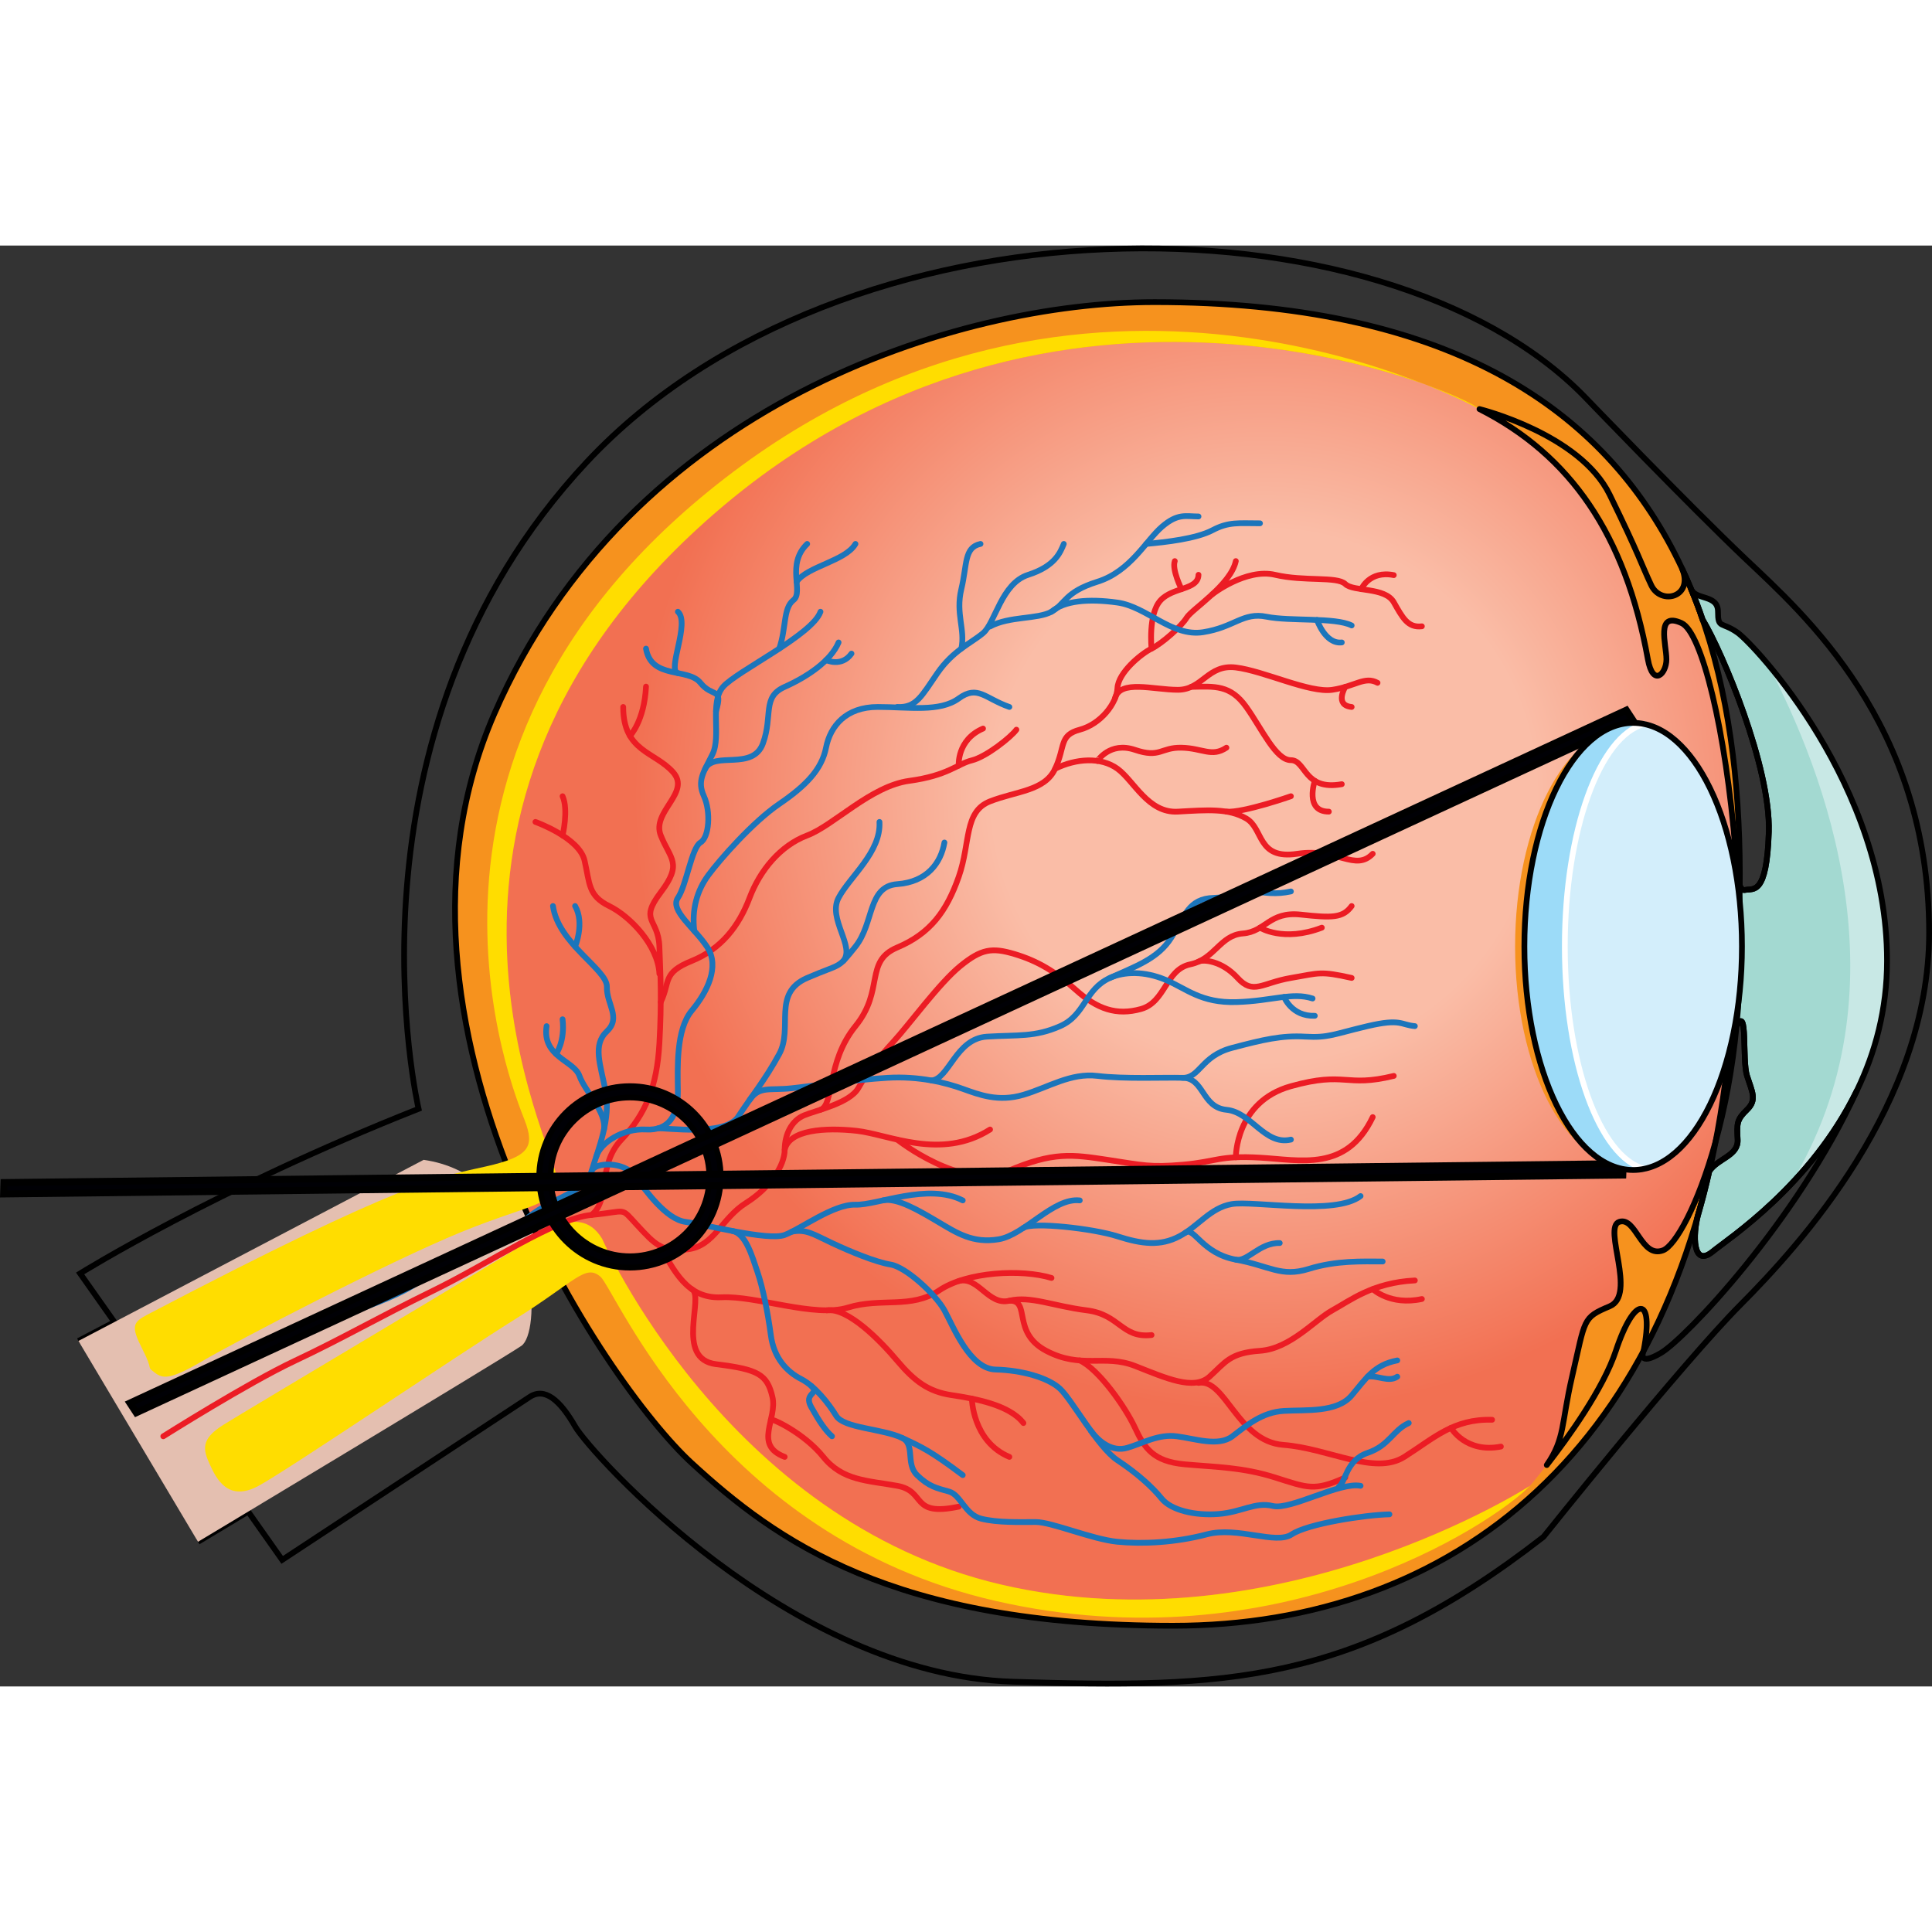 <?xml version="1.0" encoding="utf-8"?>
<!-- Created by: Science Figures, www.sciencefigures.org, Generator: Science Figures Editor -->
<!DOCTYPE svg PUBLIC "-//W3C//DTD SVG 1.1//EN" "http://www.w3.org/Graphics/SVG/1.1/DTD/svg11.dtd">
<svg version="1.1" id="Layer_1" xmlns="http://www.w3.org/2000/svg" xmlns:xlink="http://www.w3.org/1999/xlink" 
	 width="800px" height="800px" viewBox="0 0 288.96 215.508" enable-background="new 0 0 288.96 215.508"
	 xml:space="preserve">
<rect x="0" y="0" width="288.96" height="215.508" fill="#333333" stroke="none"/>
<g>
	<g>
		<g>
			<path fill="none" stroke="#000000" stroke-width="0.86" stroke-miterlimit="10" d="M29.613,193.872
				c0,0,2.999-1.803,7.502-4.511l5.09,7.218c0,0,34.759-22.898,37.025-24.376s4.533,0.492,6.8,4.432
				c2.267,3.94,32.004,37.127,65.485,38.166c31.734,0.985,50.877,0.492,79.338-21.668c0,0,20.653-25.854,29.467-34.719
				c8.816-8.864,28.21-30.039,28.21-55.647c0-31.271-18.89-47.769-27.454-55.895c-8.563-8.125-24.179-24.376-24.179-24.376
				C206.674-8.282,126.078-8.529,87.792,32.346c-38.282,40.873-25.187,96.768-25.187,96.768
				c-30.475,12.064-50.624,24.623-50.624,24.623l5.13,7.271l-5.381,2.823"/>
			<path fill="#E4BFB0" d="M81.75,151.52c0,0-3.777-9.11-5.29-12.558l-4.219,1.815c-2.288-2.02-5.205-3.504-8.877-4.032
				l-51.631,27.086l17.882,30.041c0,0,45.084-27.086,48.359-29.303c1.431-0.967,2.091-5.935,0.953-11.425L81.75,151.52z"/>
			<path fill="#F6921E" d="M172.672,8.46c-29.469,0-78.582,15.265-98.731,61.557c-20.149,46.292,16.875,100.462,29.47,112.036
				c12.592,11.573,29.969,24.376,72.031,24.376c42.063,0,75.561-26.592,82.612-81.501C265.108,70.017,259.313,8.46,172.672,8.46z"/>
			
				<radialGradient id="SVGID_1_" cx="275.763" cy="82.273" r="92.104" gradientTransform="matrix(1.023 0 0 1 -93.058 0)" gradientUnits="userSpaceOnUse">
				<stop  offset="0.432" style="stop-color:#FABDA7"/>
				<stop  offset="1" style="stop-color:#F27052"/>
			</radialGradient>
			<path fill="url(#SVGID_1_)" d="M260.118,100.272c-0.054,1.809-0.138,3.62-0.242,5.436c0.016-0.288,0.016-0.575,0.016-0.863
				c0-16.88-6.543-30.767-14.93-32.444h-0.007c-0.562-0.111-1.127-0.17-1.701-0.17c-9.197,0-16.647,14.605-16.647,32.614
				c0,18.008,7.45,32.612,16.647,32.612c0.574,0,1.14-0.059,1.701-0.169c6.927-1.382,12.602-11.096,14.362-23.956
				c-0.341,3.878-0.771,7.748-1.261,11.59c-0.41,3.161-0.901,6.227-1.49,9.204c-2.614,9.447-5.998,15.461-7.835,16.155
				c-3.273,1.233-4.027-5.075-6.543-4.263c-2.523,0.813,2.667,10.911-1.437,12.633c-4.11,1.729-3.604,1.831-5.62,10.519
				c-1.633,7.054-1.053,9.277-3.787,13.223c0,0.007-0.008,0.007-0.008,0.007c-1.193,1.528-2.085,2.601-2.388,2.962
				c-0.008,0.016-0.03,0.037-0.045,0.06c-0.017,0.007-0.022,0.014-0.022,0.021c-0.007,0.015-0.022,0.022-0.03,0.037
				c-0.007,0.009-0.014,0.015-0.014,0.015s-37.781,24.377-79.088,14.774c-41.182-9.573-59.693-51.708-59.693-51.708
				c-1.716-2.883-4.631-3.657-9.687-0.495c-0.159-0.326-0.311-0.658-0.468-0.982c-0.007-0.022-0.015-0.038-0.023-0.053
				c-0.407-0.968-0.839-2.002-1.269-3.021c3.37-1.218,4.646-2.045,4.646-4.565c0-4.181-27.701-54.662,23.424-99.227
				c40.848-35.606,87.8-26.106,106.449-19.464h0.007c4.98,1.98,7.896,3.568,8.13,3.701c0.007,0.007,0.015,0.007,0.015,0.007
				c13.602,6.892,21.822,18.771,25.185,37.423c0.756,4.188,2.773,2.216,2.773,0c0-2.217-1.641-7.196,2.266-5.415
				c3.038,1.381,6.612,16.066,8.063,33.98c0.014,0.185,0.021,0.369,0.037,0.553c0.053,0.791,0.099,1.566,0.166,2.276
				c0,0.037,0.007,0.065,0.007,0.103C259.928,95.641,260.042,97.945,260.118,100.272z"/>
			
				<path fill="none" stroke="#000000" stroke-width="0.86" stroke-linecap="round" stroke-linejoin="round" stroke-miterlimit="10" d="
				M172.672,8.46c-29.469,0-78.582,15.265-98.731,61.557c-20.149,46.292,16.875,100.462,29.47,112.036
				c12.592,11.573,29.969,24.376,72.031,24.376c42.063,0,75.561-26.592,82.612-81.501C265.108,70.017,259.313,8.46,172.672,8.46z"/>
			<path fill="#FFDD00" d="M33.392,176.389c-3.417,2.146-3.024,3.693-2.015,5.91c1.007,2.217,2.77,5.663,7.303,3.201
				c4.534-2.463,29.217-19.206,38.284-24.87c9.067-5.663,10.578-8.372,12.846-6.401c2.266,1.971,17.126,38.904,59.188,48.507
				c42.061,9.604,74.048-11.326,79.841-17.235c0,0-37.78,24.375-79.087,14.773c-41.184-9.575-59.691-51.709-59.691-51.709
				c-1.763-2.954-4.786-3.692-10.074-0.246C74.698,151.767,36.917,174.173,33.392,176.389z"/>
			<path fill="#FFDD00" d="M22.057,159.892c-2.186,1.146-2.518,1.724-0.755,5.171c1.763,3.448,0.503,2.462,1.763,3.446
				c1.26,0.986,2.267,1.232,7.303-1.723c5.037-2.955,27.707-14.774,38.536-19.206c10.829-4.433,14.357-3.939,14.357-8.125
				c0-4.187-27.707-54.662,23.424-99.231c51.126-44.568,111.826-18.468,114.597-15.759c0,0-56.92-31.763-111.577,9.357
				c-54.653,41.12-32.741,93.074-31.23,97.014c1.512,3.94,0.756,5.418-5.792,6.896S60.593,139.702,22.057,159.892z"/>
			<g>
				
					<path fill="none" stroke="#EC1C24" stroke-width="0.86" stroke-linecap="round" stroke-linejoin="round" stroke-miterlimit="10" d="
					M24.423,178.094c0,0,12.601-7.957,19.689-11.294c7.087-3.337,12.339-6.416,20.741-10.523c8.4-4.106,18.115-10.779,23.629-11.293
					c5.513-0.514,4.2-1.283,6.825,1.539c2.626,2.823,3.676,4.107,7.615,3.595c3.938-0.515,4.987-4.621,8.664-6.931
					c3.675-2.311,5.776-5.647,5.776-7.957c0-2.309,1.049-4.363,2.888-5.133c1.838-0.771,6.825-1.798,8.138-4.106
					c1.313-2.311,2.888-4.364,5.251-6.931c2.363-2.568,6.827-8.728,9.977-11.293c3.151-2.567,4.725-2.822,8.139-1.797
					c3.412,1.026,6.038,2.566,9.188,5.389c3.15,2.824,6.039,3.851,9.715,2.824c3.674-1.026,3.674-5.903,7.351-6.674
					c3.675-0.769,4.463-4.362,7.877-4.619c3.412-0.257,3.937-3.337,8.662-2.824c4.727,0.513,6.301,0.513,7.614-1.282"/>
				
					<path fill="none" stroke="#EC1C24" stroke-width="0.86" stroke-linecap="round" stroke-linejoin="round" stroke-miterlimit="10" d="
					M188.45,102.021c0,0,3.474,2.212,9.25,0"/>
				
					<path fill="none" stroke="#EC1C24" stroke-width="0.86" stroke-linecap="round" stroke-linejoin="round" stroke-miterlimit="10" d="
					M179.255,107.104c0.688-0.366,3.478-0.158,5.842,2.435c2.362,2.591,3.614,0.745,7.977,0c4.363-0.745,4.363-1.053,9.088,0"/>
				
					<path fill="none" stroke="#EC1C24" stroke-width="0.86" stroke-linecap="round" stroke-linejoin="round" stroke-miterlimit="10" d="
					M117.361,135.229c0.68-2.996,6.039-3.337,10.764-2.824c4.728,0.516,12.602,4.481,19.954-0.196"/>
				
					<path fill="none" stroke="#EC1C24" stroke-width="0.86" stroke-linecap="round" stroke-linejoin="round" stroke-miterlimit="10" d="
					M134.196,133.72c0,0,9.682,7.669,16.507,4.718c6.826-2.951,9.714-2.485,14.965-1.692c5.251,0.794,6.301,1.157,11.29,0.72
					c4.988-0.438,5.391-1.401,11.491-1.049c6.098,0.354,12.926,2.15,16.863-6.063"/>
				
					<path fill="none" stroke="#EC1C24" stroke-width="0.86" stroke-linecap="round" stroke-linejoin="round" stroke-miterlimit="10" d="
					M184.837,136.367c0,0-0.063-8.325,8.236-10.634c8.302-2.311,8.038,0.255,15.389-1.541"/>
				
					<path fill="none" stroke="#EC1C24" stroke-width="0.86" stroke-linecap="round" stroke-linejoin="round" stroke-miterlimit="10" d="
					M98.623,149.571c2.199,3.625,4.037,7.988,9.287,7.731c5.252-0.257,13.915,3.081,18.903,1.54
					c4.989-1.54,9.452,0.258,13.652-2.566s12.339-3.217,16.802-1.865"/>
				
					<path fill="none" stroke="#EC1C24" stroke-width="0.86" stroke-linecap="round" stroke-linejoin="round" stroke-miterlimit="10" d="
					M143.39,154.873c2.928-0.757,4.425,3.714,7.576,2.943c3.15-0.771,6.563,0.814,11.552,1.434c4.989,0.619,5.25,4.214,9.714,3.699"
					/>
				
					<path fill="none" stroke="#EC1C24" stroke-width="0.86" stroke-linecap="round" stroke-linejoin="round" stroke-miterlimit="10" d="
					M150.966,157.816c3.271-0.107,0.264,4.718,5.513,7.492c5.253,2.775,8.696,0.465,13.274,2.261
					c4.578,1.797,8.779,3.734,11.144,1.611c2.362-2.124,3.027-3.566,7.553-3.872c4.523-0.306,8.2-4.623,10.824-6.059
					c2.626-1.434,6.038-4.156,12.34-4.464"/>
				
					<path fill="none" stroke="#EC1C24" stroke-width="0.86" stroke-linecap="round" stroke-linejoin="round" stroke-miterlimit="10" d="
					M205.313,156.079c0,0,2.624,2.507,7.35,1.48"/>
				
					<path fill="none" stroke="#EC1C24" stroke-width="0.86" stroke-linecap="round" stroke-linejoin="round" stroke-miterlimit="10" d="
					M179.255,170.109c4.004-0.743,5.842,8.754,12.668,9.268c6.826,0.513,13.652,4.619,18.115,1.797
					c4.463-2.824,7.351-5.711,13.126-5.551"/>
				
					<path fill="none" stroke="#EC1C24" stroke-width="0.86" stroke-linecap="round" stroke-linejoin="round" stroke-miterlimit="10" d="
					M217.023,176.835c0,0,2.205,3.825,7.456,2.798"/>
				
					<path fill="none" stroke="#EC1C24" stroke-width="0.86" stroke-linecap="round" stroke-linejoin="round" stroke-miterlimit="10" d="
					M103.456,156.079c2.014,0.97-2.634,10.463,3.667,11.234c6.301,0.771,7.613,1.54,8.402,4.877
					c0.787,3.336-2.889,7.187,1.837,8.983"/>
				
					<path fill="none" stroke="#EC1C24" stroke-width="0.86" stroke-linecap="round" stroke-linejoin="round" stroke-miterlimit="10" d="
					M115.296,175.623c0.062-0.283,4.952,1.957,7.84,5.551c2.889,3.593,6.628,3.519,11.06,4.326c4.431,0.807,1.88,4.657,9.194,3.117"
					/>
				
					<path fill="none" stroke="#EC1C24" stroke-width="0.86" stroke-linecap="round" stroke-linejoin="round" stroke-miterlimit="10" d="
					M123.667,159.25c3.146-0.407,7.937,4.47,10.53,7.55c2.592,3.08,4.693,4.62,8.106,5.133c3.413,0.514,8.664,1.429,10.765,4.179"/>
				
					<path fill="none" stroke="#EC1C24" stroke-width="0.86" stroke-linecap="round" stroke-linejoin="round" stroke-miterlimit="10" d="
					M145.356,172.463c0,0,0.097,6.4,5.61,8.711"/>
				
					<path fill="none" stroke="#EC1C24" stroke-width="0.86" stroke-linecap="round" stroke-linejoin="round" stroke-miterlimit="10" d="
					M161.497,166.746c2.859,1.338,6.83,7,8.257,10.072c1.429,3.071,2.74,5.044,7.466,5.47c4.728,0.424,8.599,0.424,13.488,1.965
					c4.89,1.54,5.857,2.105,10.503,0"/>
				
					<path fill="none" stroke="#EC1C24" stroke-width="0.86" stroke-linecap="round" stroke-linejoin="round" stroke-miterlimit="10" d="
					M122.715,129.259c2.084-0.755,0.849-7.118,5.23-12.509c4.381-5.39,1.295-9.676,6.251-11.767
					c4.957-2.093,7.393-5.431,9.194-10.563c1.8-5.133,0.749-9.753,4.688-11.293c3.938-1.541,8.177-1.54,9.732-4.877
					c1.557-3.336,0.562-5.008,3.686-5.841c3.122-0.832,5.523-3.914,5.637-6.223c0.11-2.309,3.524-5.132,5.099-5.903
					c1.575-0.771,4.464-3.336,5.251-4.62c0.787-1.284,6.572-4.876,7.354-8.47"/>
				
					<path fill="none" stroke="#EC1C24" stroke-width="0.86" stroke-linecap="round" stroke-linejoin="round" stroke-miterlimit="10" d="
					M172.232,60.284c0,0-0.524-5.134,1.313-7.187c1.837-2.053,5.644-1.54,5.71-3.851"/>
				
					<path fill="none" stroke="#EC1C24" stroke-width="0.86" stroke-linecap="round" stroke-linejoin="round" stroke-miterlimit="10" d="
					M176.713,51.389c0,0-1.467-2.912-1.005-4.195"/>
				
					<path fill="none" stroke="#EC1C24" stroke-width="0.86" stroke-linecap="round" stroke-linejoin="round" stroke-miterlimit="10" d="
					M181.291,52.176c0,0,5.053-3.957,9.417-2.93c4.364,1.027,9.287,0.193,10.503,1.379c1.214,1.188,5.939,0.418,7.252,2.728
					c1.313,2.311,2.101,3.85,4.2,3.594"/>
				
					<path fill="none" stroke="#EC1C24" stroke-width="0.86" stroke-linecap="round" stroke-linejoin="round" stroke-miterlimit="10" d="
					M203.604,51.389c0,0,1.183-2.822,4.858-2.097"/>
				
					<path fill="none" stroke="#EC1C24" stroke-width="0.86" stroke-linecap="round" stroke-linejoin="round" stroke-miterlimit="10" d="
					M166.757,67.742c0.75-2.884,5.729-1.299,9.408-1.299c3.681,0,4.477-3.85,8.672-3.336c4.198,0.513,11.023,3.851,14.437,3.336
					c3.412-0.513,4.855-2.084,6.758-1.042"/>
				
					<path fill="none" stroke="#EC1C24" stroke-width="0.86" stroke-linecap="round" stroke-linejoin="round" stroke-miterlimit="10" d="
					M201.21,66.005c0,0-1.674,2.749,0.951,3.006"/>
				
					<path fill="none" stroke="#EC1C24" stroke-width="0.86" stroke-linecap="round" stroke-linejoin="round" stroke-miterlimit="10" d="
					M178.169,66.005c3.514-0.075,5.849-0.332,8.227,3.006c2.375,3.335,4.415,7.957,6.678,7.957s1.933,4.619,7.611,3.592"/>
				
					<path fill="none" stroke="#EC1C24" stroke-width="0.86" stroke-linecap="round" stroke-linejoin="round" stroke-miterlimit="10" d="
					M196.651,80.059c0,0-1.579,4.608,2.099,4.608"/>
				
					<path fill="none" stroke="#EC1C24" stroke-width="0.86" stroke-linecap="round" stroke-linejoin="round" stroke-miterlimit="10" d="
					M157.811,78.25c3.132-1.54,6.846-1.796,9.322,0c2.474,1.796,4.565,6.673,9.032,6.417c4.467-0.257,7.59-0.513,10.23,1.026
					c2.64,1.541,1.589,6.188,7.628,5.277c6.037-0.912,8.662,2.709,11.289,0"/>
				
					<path fill="none" stroke="#EC1C24" stroke-width="0.86" stroke-linecap="round" stroke-linejoin="round" stroke-miterlimit="10" d="
					M193.074,82.363c0,0-7.112,2.495-9.643,2.304"/>
				
					<path fill="none" stroke="#EC1C24" stroke-width="0.86" stroke-linecap="round" stroke-linejoin="round" stroke-miterlimit="10" d="
					M164.137,77.085c0.02,0.005,1.826-2.942,5.616-1.659c3.792,1.283,3.827-0.39,6.96-0.323s4.528,1.469,6.718-0.002"/>
				
					<path fill="none" stroke="#EC1C24" stroke-width="0.86" stroke-linecap="round" stroke-linejoin="round" stroke-miterlimit="10" d="
					M88.482,144.983c2.888-2.312,0.788-7.385,4.463-11.264c3.676-3.88,5.316-7.986,5.678-14.404c0.36-6.415,0.163-10.19,0-14.464
					c-0.165-4.272-3.105-3.758,0.204-8.121c3.308-4.365,1.417-4.944,0-8.503c-1.418-3.56,4.569-6.386,1.838-9.464
					c-2.731-3.079-7.456-3.078-7.456-9.752"/>
				
					<path fill="none" stroke="#EC1C24" stroke-width="0.86" stroke-linecap="round" stroke-linejoin="round" stroke-miterlimit="10" d="
					M94.219,73.338c0,0,2.14-2.197,2.402-7.371"/>
				
					<path fill="none" stroke="#EC1C24" stroke-width="0.86" stroke-linecap="round" stroke-linejoin="round" stroke-miterlimit="10" d="
					M80.081,86.206c0,0,6.564,2.338,7.352,5.789c0.788,3.452,0.524,5.248,3.677,6.789c3.148,1.539,7.312,5.901,7.513,10.135"/>
				
					<path fill="none" stroke="#EC1C24" stroke-width="0.86" stroke-linecap="round" stroke-linejoin="round" stroke-miterlimit="10" d="
					M84.142,88.227c0,0,0.912-3.804,0-5.864"/>
				
					<path fill="none" stroke="#EC1C24" stroke-width="0.86" stroke-linecap="round" stroke-linejoin="round" stroke-miterlimit="10" d="
					M98.824,113.152c1.473-3.076,0.181-4.356,4.632-6.156c4.454-1.797,7.079-5.263,8.654-9.434c1.576-4.17,4.63-7.83,8.616-9.335
					c3.988-1.508,9.5-7.386,15.276-8.168c5.776-0.783,7.156-2.517,9.354-3.062c2.197-0.545,5.874-3.499,6.661-4.588"/>
				
					<path fill="none" stroke="#EC1C24" stroke-width="0.86" stroke-linecap="round" stroke-linejoin="round" stroke-miterlimit="10" d="
					M143.39,77.785c0,0-0.3-3.852,3.638-5.543"/>
			</g>
			<g>
				
					<path fill="none" stroke="#1B75BB" stroke-width="0.86" stroke-linecap="round" stroke-linejoin="round" stroke-miterlimit="10" d="
					M20.171,173.729c1.626-0.771,12.127-4.212,15.278-6.982c3.149-2.771,4.462-2.745,8.4-4.299
					c3.938-1.552,16.016-4.768,19.428-8.036c3.414-3.271,11.236-4.773,14.965-8.385c3.729-3.61,9.189-4.123,10.239-7.589
					c1.049-3.467,2.888-7.829,2.1-11.936c-0.787-4.106-1.981-6.93,0.19-8.983c2.173-2.054-0.071-4.05,0-6.646
					c0.073-2.594-7.277-6.442-8.066-12.089"/>
				
					<path fill="none" stroke="#1B75BB" stroke-width="0.86" stroke-linecap="round" stroke-linejoin="round" stroke-miterlimit="10" d="
					M86.014,104.852c0,0,1.472-3.5,0-6.068"/>
				
					<path fill="none" stroke="#1B75BB" stroke-width="0.86" stroke-linecap="round" stroke-linejoin="round" stroke-miterlimit="10" d="
					M90.335,132.209c0.399-2.621-2.854-5.706-3.667-8.017c-0.812-2.311-5.612-2.824-4.918-7.445"/>
				
					<path fill="none" stroke="#1B75BB" stroke-width="0.86" stroke-linecap="round" stroke-linejoin="round" stroke-miterlimit="10" d="
					M83.167,120.917c0,0,1.362-1.859,0.975-5.196"/>
				
					<path fill="none" stroke="#1B75BB" stroke-width="0.86" stroke-linecap="round" stroke-linejoin="round" stroke-miterlimit="10" d="
					M89.18,136.256c0.658-2.112,4.028-4.243,7.441-4.047c3.414,0.195,4.806-2.113,4.766-5.707c-0.04-3.594-0.283-9.239,2.069-12.063
					c2.354-2.824,4.192-6.593,2.354-9.455c-1.839-2.864-5.696-5.559-4.423-7.421c1.272-1.86,2.06-7.507,3.373-8.277
					c1.313-0.771,1.576-4.605,0.525-6.922c-1.051-2.317-0.078-3.548,1.273-6.271c1.351-2.722-0.486-7.775,1.614-10.125
					c2.102-2.35,13.333-7.735,14.543-11.201"/>
				
					<path fill="none" stroke="#1B75BB" stroke-width="0.86" stroke-linecap="round" stroke-linejoin="round" stroke-miterlimit="10" d="
					M116.546,60.284c1.078-3.083,0.554-6.044,2.128-7.258c1.576-1.214-1.145-5.321,2.052-8.4"/>
				
					<path fill="none" stroke="#1B75BB" stroke-width="0.86" stroke-linecap="round" stroke-linejoin="round" stroke-miterlimit="10" d="
					M119.145,50.281c1.63-2.32,7.306-3.09,8.801-5.656"/>
				
					<path fill="none" stroke="#1B75BB" stroke-width="0.86" stroke-linecap="round" stroke-linejoin="round" stroke-miterlimit="10" d="
					M107.09,69.653c1.082-3.686-0.493-1.956-2.331-4.252c-1.838-2.296-7.352-0.495-8.139-5.117"/>
				
					<path fill="none" stroke="#1B75BB" stroke-width="0.86" stroke-linecap="round" stroke-linejoin="round" stroke-miterlimit="10" d="
					M101.387,63.952c-1.674-0.395,1.878-7.516,0-9.186"/>
				
					<path fill="none" stroke="#1B75BB" stroke-width="0.86" stroke-linecap="round" stroke-linejoin="round" stroke-miterlimit="10" d="
					M103.842,102.513c-0.395-3.217,0.406-6.042,2.106-8.351c1.7-2.311,6.632-7.938,10.598-10.643
					c3.966-2.704,6.356-5.149,6.999-8.418c0.643-3.27,3.005-6.089,7.73-6.09c4.727-0.002,9.263,0.802,12.115-1.269
					c2.852-2.07,3.899-0.014,7.576,1.269"/>
				
					<path fill="none" stroke="#1B75BB" stroke-width="0.86" stroke-linecap="round" stroke-linejoin="round" stroke-miterlimit="10" d="
					M134.196,69.011c2.851,0.149,3.643-1.646,6.006-5.059c2.363-3.413,4.99-4.439,6.826-5.979c1.838-1.541,2.732-7.44,6.75-8.726
					c4.015-1.285,4.801-3.337,5.328-4.621"/>
				
					<path fill="none" stroke="#1B75BB" stroke-width="0.86" stroke-linecap="round" stroke-linejoin="round" stroke-miterlimit="10" d="
					M143.781,60.284c0.622-2.826-0.886-5.212,0-8.895c0.884-3.685,0.391-6.25,2.869-6.764"/>
				
					<path fill="none" stroke="#1B75BB" stroke-width="0.86" stroke-linecap="round" stroke-linejoin="round" stroke-miterlimit="10" d="
					M148.079,56.975c2.888-1.57,7.088-1.052,9.188-2.208c2.102-1.159,1.925-2.937,6.87-4.485c4.944-1.55,7.26-6.169,9.646-8.223
					c2.388-2.054,3.566-1.541,5.472-1.541"/>
				
					<path fill="none" stroke="#1B75BB" stroke-width="0.86" stroke-linecap="round" stroke-linejoin="round" stroke-miterlimit="10" d="
					M171.433,44.625c2.898-0.258,7.486-0.77,9.919-2.053c2.433-1.284,3.885-1.028,7.098-1.028"/>
				
					<path fill="none" stroke="#1B75BB" stroke-width="0.86" stroke-linecap="round" stroke-linejoin="round" stroke-miterlimit="10" d="
					M98.381,132.049c1.218-0.144,10.064,1.24,12.029-1.769c1.963-3.009,4.008-5.452,6.136-9.363
					c2.128-3.912-1.118-9.094,4.18-11.379c5.299-2.286,4.411-1.182,7.219-4.687c2.805-3.503,1.819-9.018,6.251-9.34
					c4.431-0.322,6.531-3.146,7.057-6.226"/>
				
					<path fill="none" stroke="#1B75BB" stroke-width="0.86" stroke-linecap="round" stroke-linejoin="round" stroke-miterlimit="10" d="
					M126.129,106.996c1.816-2.145-2.365-6.289-0.708-9.434c1.653-3.144,6.369-6.835,6.117-11.356"/>
				
					<path fill="none" stroke="#1B75BB" stroke-width="0.86" stroke-linecap="round" stroke-linejoin="round" stroke-miterlimit="10" d="
					M88.482,138.438c0.445-1.405,4.903-1.45,6.453,0.676c1.547,2.126,4.664,6.529,7.593,6.913
					c2.929,0.384,12.382,2.877,14.833,1.953s7.287-4.616,10.584-4.524c3.295,0.093,10.852-3.317,16.047-0.643"/>
				
					<path fill="none" stroke="#1B75BB" stroke-width="0.86" stroke-linecap="round" stroke-linejoin="round" stroke-miterlimit="10" d="
					M132.063,142.813c2.091-0.443,5.411,1.537,8.245,3.214c2.833,1.677,5.194,3.246,9.066,2.6c3.873-0.646,8.186-6.272,12.122-5.813
					"/>
				
					<path fill="none" stroke="#1B75BB" stroke-width="0.86" stroke-linecap="round" stroke-linejoin="round" stroke-miterlimit="10" d="
					M153.067,146.926c1.343-0.918,10.383,0.076,14.066,1.258c3.682,1.181,6.421,1.495,9.254,0c2.834-1.496,4.628-4.267,7.839-4.82
					c3.212-0.554,15.49,1.754,19.269-1.201"/>
				
					<path fill="none" stroke="#1B75BB" stroke-width="0.86" stroke-linecap="round" stroke-linejoin="round" stroke-miterlimit="10" d="
					M177.315,147.63c1.247-0.914,2.47,3.12,7.522,4.043c5.057,0.924,6.756,2.679,10.911,1.385c4.157-1.292,8.029-1.107,11.051-1.107
					"/>
				
					<path fill="none" stroke="#1B75BB" stroke-width="0.86" stroke-linecap="round" stroke-linejoin="round" stroke-miterlimit="10" d="
					M184.837,151.673c1.717,0.37,3.545-2.563,6.567-2.482"/>
				
					<path fill="none" stroke="#1B75BB" stroke-width="0.86" stroke-linecap="round" stroke-linejoin="round" stroke-miterlimit="10" d="
					M118.425,147.495c2.143-0.439,3.277,0.411,6.015,1.694c2.74,1.283,6.518,2.854,8.783,3.223c2.268,0.369,6.707,4.443,8.029,6.838
					c1.322,2.396,3.777,8.767,7.649,8.859c3.874,0.092,7.84,1.2,9.635,2.862s5.668,8.771,8.597,10.711
					c2.926,1.938,5.192,3.971,6.609,5.725c1.418,1.754,5.006,2.586,8.501,2.31c3.493-0.277,5.479-1.848,8.122-1.202
					c2.645,0.646,10.012-3.631,13.129-3.015"/>
				
					<path fill="none" stroke="#1B75BB" stroke-width="0.86" stroke-linecap="round" stroke-linejoin="round" stroke-miterlimit="10" d="
					M163.173,177.298c1.162,1.544,3.121,3.211,5.469,2.511c2.349-0.7,4.628-2.073,7.367-1.715c2.739,0.356,6.22,1.595,8.313,0
					c2.093-1.596,4.419-3.613,7.735-3.798c3.314-0.186,7.921,0.277,10.104-2.309c2.184-2.585,3.348-4.573,6.825-5.241"/>
				
					<path fill="none" stroke="#1B75BB" stroke-width="0.86" stroke-linecap="round" stroke-linejoin="round" stroke-miterlimit="10" d="
					M204.545,169.181c1.499-0.241,3.135,0.885,4.441,0"/>
				
					<path fill="none" stroke="#1B75BB" stroke-width="0.86" stroke-linecap="round" stroke-linejoin="round" stroke-miterlimit="10" d="
					M109.512,147.378c2.015,0.358,2.957,3.705,3.779,6.14c0.824,2.435,1.548,6.067,2.005,9.482c0.455,3.417,2.415,5.447,4.522,6.525
					c2.105,1.078,4.119,3.663,5.251,5.509c1.133,1.848,6.8,1.897,9.823,3.287c3.022,1.392,4.345,2.008,9.1,5.578"/>
				
					<path fill="none" stroke="#1B75BB" stroke-width="0.86" stroke-linecap="round" stroke-linejoin="round" stroke-miterlimit="10" d="
					M134.893,178.321c2.049,0.967,0.505,3.855,2.268,5.578c1.762,1.723,2.953,1.949,4.786,2.462
					c1.762,0.494,2.364,3.447,4.833,4.063c2.471,0.614,5.744,0.492,8.138,0.492c2.392,0,8.439,2.586,12.217,2.955
					s8.687,0.123,13.348-1.108c4.658-1.231,10.324,1.601,12.719,0c2.393-1.601,10.955-2.913,14.608-2.996"/>
				
					<path fill="none" stroke="#1B75BB" stroke-width="0.86" stroke-linecap="round" stroke-linejoin="round" stroke-miterlimit="10" d="
					M121.333,170.555c1.347,1.299-1.218,1.006,0,3.174c1.219,2.168,2.101,3.482,3.107,4.365"/>
				
					<path fill="none" stroke="#1B75BB" stroke-width="0.86" stroke-linecap="round" stroke-linejoin="round" stroke-miterlimit="10" d="
					M200.25,185.629c1.009-0.621,1.033-3.945,4.295-5.054c3.263-1.108,3.766-3.387,6.157-4.464"/>
				
					<path fill="none" stroke="#1B75BB" stroke-width="0.86" stroke-linecap="round" stroke-linejoin="round" stroke-miterlimit="10" d="
					M112.124,127.775c1.482-2.114,2.931-1.371,6.302-1.739c3.371-0.37,9.478-1.269,14.294-1.558
					c4.817-0.289,8.784,0.754,11.272,1.647c2.485,0.894,5.335,2.003,9.075,0.894c3.738-1.107,7.067-3.315,11.07-2.827
					c4.002,0.488,10.048,0.206,12.691,0.286c2.645,0.08,2.769-3.244,7.431-4.477c4.659-1.23,7.429-1.889,10.956-1.683
					c3.524,0.206,4.306-0.395,9.33-1.572c5.024-1.177,4.955-0.176,7.068,0"/>
				
					<path fill="none" stroke="#1B75BB" stroke-width="0.86" stroke-linecap="round" stroke-linejoin="round" stroke-miterlimit="10" d="
					M176.829,124.479c3.273-0.043,2.863,4.42,6.603,4.78c3.74,0.36,5.739,5.373,9.643,4.461"/>
				
					<path fill="none" stroke="#1B75BB" stroke-width="0.86" stroke-linecap="round" stroke-linejoin="round" stroke-miterlimit="10" d="
					M139.311,124.874c2.633-0.193,3.642-6.269,8.301-6.555c4.66-0.286,7.178,0.099,10.955-1.572
					c3.779-1.669,3.654-5.486,7.432-7.209s7.177-2.832,9.192-6.033c2.016-3.201,2.542-5.852,6.372-5.943
					c3.828-0.089,5.654-2.429,9.842-2.799"/>
				
					<path fill="none" stroke="#1B75BB" stroke-width="0.86" stroke-linecap="round" stroke-linejoin="round" stroke-miterlimit="10" d="
					M186.082,96.385c3.339,0.473,4.727,0.7,6.992,0.218"/>
				
					<path fill="none" stroke="#1B75BB" stroke-width="0.86" stroke-linecap="round" stroke-linejoin="round" stroke-miterlimit="10" d="
					M165.999,109.538c2.175-0.965,5.163-1.038,8.312,0.28c3.147,1.321,5.29,3.502,10.641,3.334
					c5.353-0.167,8.309-1.521,11.364-0.536"/>
				
					<path fill="none" stroke="#1B75BB" stroke-width="0.86" stroke-linecap="round" stroke-linejoin="round" stroke-miterlimit="10" d="
					M192.057,112.384c0,0,1.12,2.94,4.594,2.818"/>
				
					<path fill="none" stroke="#1B75BB" stroke-width="0.86" stroke-linecap="round" stroke-linejoin="round" stroke-miterlimit="10" d="
					M105.455,78.281c1.321-2.724,7.148,0.355,8.66-3.831c1.51-4.186-0.18-6.918,3.247-8.445c3.427-1.527,6.898-3.887,8.06-6.646"/>
				
					<path fill="none" stroke="#1B75BB" stroke-width="0.86" stroke-linecap="round" stroke-linejoin="round" stroke-miterlimit="10" d="
					M123.545,61.996c0,0,2.316,1.127,3.808-0.965"/>
				
					<path fill="none" stroke="#1B75BB" stroke-width="0.86" stroke-linecap="round" stroke-linejoin="round" stroke-miterlimit="10" d="
					M157.267,54.766c1.895-1.626,5.458-1.984,9.866-1.369c4.406,0.616,8.113,5.171,12.808,4.432
					c4.696-0.737,5.964-3.033,9.485-2.316s10.238,0.055,12.735,1.309"/>
				
					<path fill="none" stroke="#1B75BB" stroke-width="0.86" stroke-linecap="round" stroke-linejoin="round" stroke-miterlimit="10" d="
					M196.977,55.996c0,0,1.242,3.659,3.708,3.364"/>
			</g>
			<g>
				<path fill="#A3D9D1" d="M264.553,87.685c0.294-9.669-6.938-26.844-9.875-31.697h-0.01c-0.528-1.565-1.11-3.102-1.744-4.609
					h0.008c0.68,1.698,4.02,0.76,4.02,3.383c0,2.616,0.521,1.425,2.939,3.14c2.426,1.721,22.343,22.751,22.343,49.055
					c0,7.336-1.791,13.763-4.435,19.274c-0.031,0.065-0.062,0.133-0.099,0.206c-6.853,14.124-19.313,22.183-21.512,23.999
					c-3.069,2.542-3.009-2.577-2.215-5.458c0.621-2.128,1.18-4.306,1.687-6.545c1.291-1.929,4.366-2.276,4.23-4.72
					c-0.129-2.453-0.129-2.977,1.405-4.462c1.525-1.485,0.763-2.659,0-5.068c-0.771-2.407,0.167-10.681-1.572-7.446
					c0.317-3.271,0.491-6.713,0.491-10.281c0-2.068-0.037-4.137-0.098-6.183c0.052-1.515,0.083-3.028,0.091-4.536
					c0.196,0.479,0.452,0.731,0.822,0.642C262.204,96.106,264.258,97.347,264.553,87.685z"/>
				<path fill="#C8E8E5" d="M277.701,126.437c0.037-0.073,0.067-0.141,0.099-0.206c2.644-5.512,4.435-11.938,4.435-19.274
					c0-19.797-11.28-36.603-17.896-44.442c8.531,16.13,21.211,48.932,3.372,78.042C271.259,136.844,274.935,132.134,277.701,126.437
					z"/>
			</g>
			<g>
				
					<path fill="none" stroke="#000000" stroke-width="0.86" stroke-linecap="round" stroke-linejoin="round" stroke-miterlimit="10" d="
					M264.553,87.685c0.294-9.669-6.938-26.844-9.875-31.697h-0.01c-0.528-1.565-1.11-3.102-1.744-4.609h0.008
					c0.68,1.698,4.02,0.76,4.02,3.383c0,2.616,0.521,1.425,2.939,3.14c2.426,1.721,22.343,22.751,22.343,49.055
					c0,7.336-1.791,13.763-4.435,19.274c-0.031,0.065-0.062,0.133-0.099,0.206c-6.853,14.124-19.313,22.183-21.512,23.999
					c-3.069,2.542-3.009-2.577-2.215-5.458c0.621-2.128,1.18-4.306,1.687-6.545c1.291-1.929,4.366-2.276,4.23-4.72
					c-0.129-2.453-0.129-2.977,1.405-4.462c1.525-1.485,0.763-2.659,0-5.068c-0.771-2.407,0.167-10.681-1.572-7.446
					c0.317-3.271,0.491-6.713,0.491-10.281c0-2.068-0.037-4.137-0.098-6.183c0.052-1.515,0.083-3.028,0.091-4.536
					c0.196,0.479,0.452,0.731,0.822,0.642C262.204,96.106,264.258,97.347,264.553,87.685z"/>
				
					<path fill="none" stroke="#000000" stroke-width="0.86" stroke-linecap="round" stroke-linejoin="round" stroke-miterlimit="10" d="
					M254.678,55.987h-0.01c-0.528-1.565-1.11-3.102-1.744-4.609c-0.415-1.02-0.854-2.024-1.322-3.014
					c1.716,4.232-3.197,5.488-4.632,2.438c-1.513-3.2-1.762-4.433-6.219-13.541c-4.457-9.109-19.472-12.802-19.472-12.802
					c13.602,6.892,21.822,18.771,25.185,37.423c0.756,4.188,2.773,2.216,2.773,0c0-2.217-1.641-7.196,2.266-5.415
					c3.038,1.381,6.612,16.066,8.063,33.98c0.014,0.185,0.021,0.369,0.037,0.553c0.062,0.753,0.114,1.507,0.166,2.276
					c0,0.037,0.007,0.065,0.007,0.103c0.092,0.975,0.22,1.817,0.432,2.356c0.196,0.479,0.452,0.731,0.822,0.642
					c1.173-0.272,3.228,0.968,3.522-8.694C264.847,78.016,257.616,60.84,254.678,55.987z"/>
				
					<path fill="none" stroke="#000000" stroke-width="0.86" stroke-linecap="round" stroke-linejoin="round" stroke-miterlimit="10" d="
					M256.189,150.436c-3.069,2.542-3.009-2.577-2.215-5.458c0.621-2.128,1.18-4.306,1.687-6.545c1.291-1.929,4.366-2.276,4.23-4.72
					c-0.129-2.453-0.129-2.977,1.405-4.462c1.525-1.485,0.763-2.659,0-5.068c-0.771-2.407,0.167-10.681-1.572-7.446
					c-0.62,6.553-1.783,12.44-3.158,17.39c-2.614,9.447-5.998,15.461-7.835,16.155c-3.273,1.233-4.027-5.075-6.543-4.263
					c-2.523,0.813,2.667,10.911-1.437,12.633c-4.11,1.729-3.604,1.831-5.62,10.519c-1.633,7.054-1.053,9.277-3.787,13.223
					c3.166-4.071,8.447-11.384,10.336-17.094c2.773-8.369,5.781-8.369,4.148,0c0,0,0,0.008-0.007,0.015
					c-0.083,0.206-0.892,2.363,2.591,0.317c3.636-2.135,20.325-19.671,29.288-39.194
					C270.848,140.561,258.387,148.619,256.189,150.436z"/>
			</g>
		</g>
		<g>
			<path fill="#000005" stroke="#000000" stroke-width="0.851" stroke-miterlimit="10" d="M94.218,152.868
				c-7.484,0-13.572-6.089-13.572-13.572c0-7.484,6.088-13.573,13.572-13.573c7.484,0,13.573,6.089,13.573,13.573
				C107.792,146.779,101.703,152.868,94.218,152.868z M94.218,127.424c-6.545,0-11.871,5.325-11.871,11.872
				c0,6.546,5.326,11.871,11.871,11.871c6.546,0,11.872-5.325,11.872-11.871C106.09,132.749,100.765,127.424,94.218,127.424z"/>
		</g>
		<g>
			<polygon fill="#000005" stroke="#000000" stroke-width="1.04" stroke-miterlimit="10" points="20.382,174.575 19.428,173.121 
				243.242,69.487 244.193,70.938 			"/>
		</g>
		<g>
			<polygon fill="#000005" stroke="#000000" stroke-width="1.039" stroke-miterlimit="10" points="242.717,139.021 0.539,141.847 
				0.599,140.144 242.78,137.317 			"/>
		</g>
		<g>
			<ellipse fill="#9CDBF8" cx="244.265" cy="104.828" rx="16.271" ry="33.435"/>
			<path fill="#D3EEFB" d="M245.932,71.564c-6.678,1.716-11.889,15.955-11.889,33.264c0,17.308,5.211,31.544,11.887,33.261
				c8.203-1.714,14.605-15.953,14.605-33.261C260.536,87.517,254.133,73.28,245.932,71.564z"/>
			
				<path fill="none" stroke="#FFFFFF" stroke-width="0.861" stroke-linecap="round" stroke-linejoin="round" stroke-miterlimit="10" d="
				M245.932,71.564c-6.678,1.716-11.889,15.955-11.889,33.264c0,17.308,5.211,31.544,11.887,33.261"/>
			
				<ellipse fill="none" stroke="#000000" stroke-width="0.861" stroke-linecap="round" stroke-linejoin="round" stroke-miterlimit="10" cx="244.265" cy="104.828" rx="16.271" ry="33.435"/>
		</g>
	</g>
</g>
</svg>